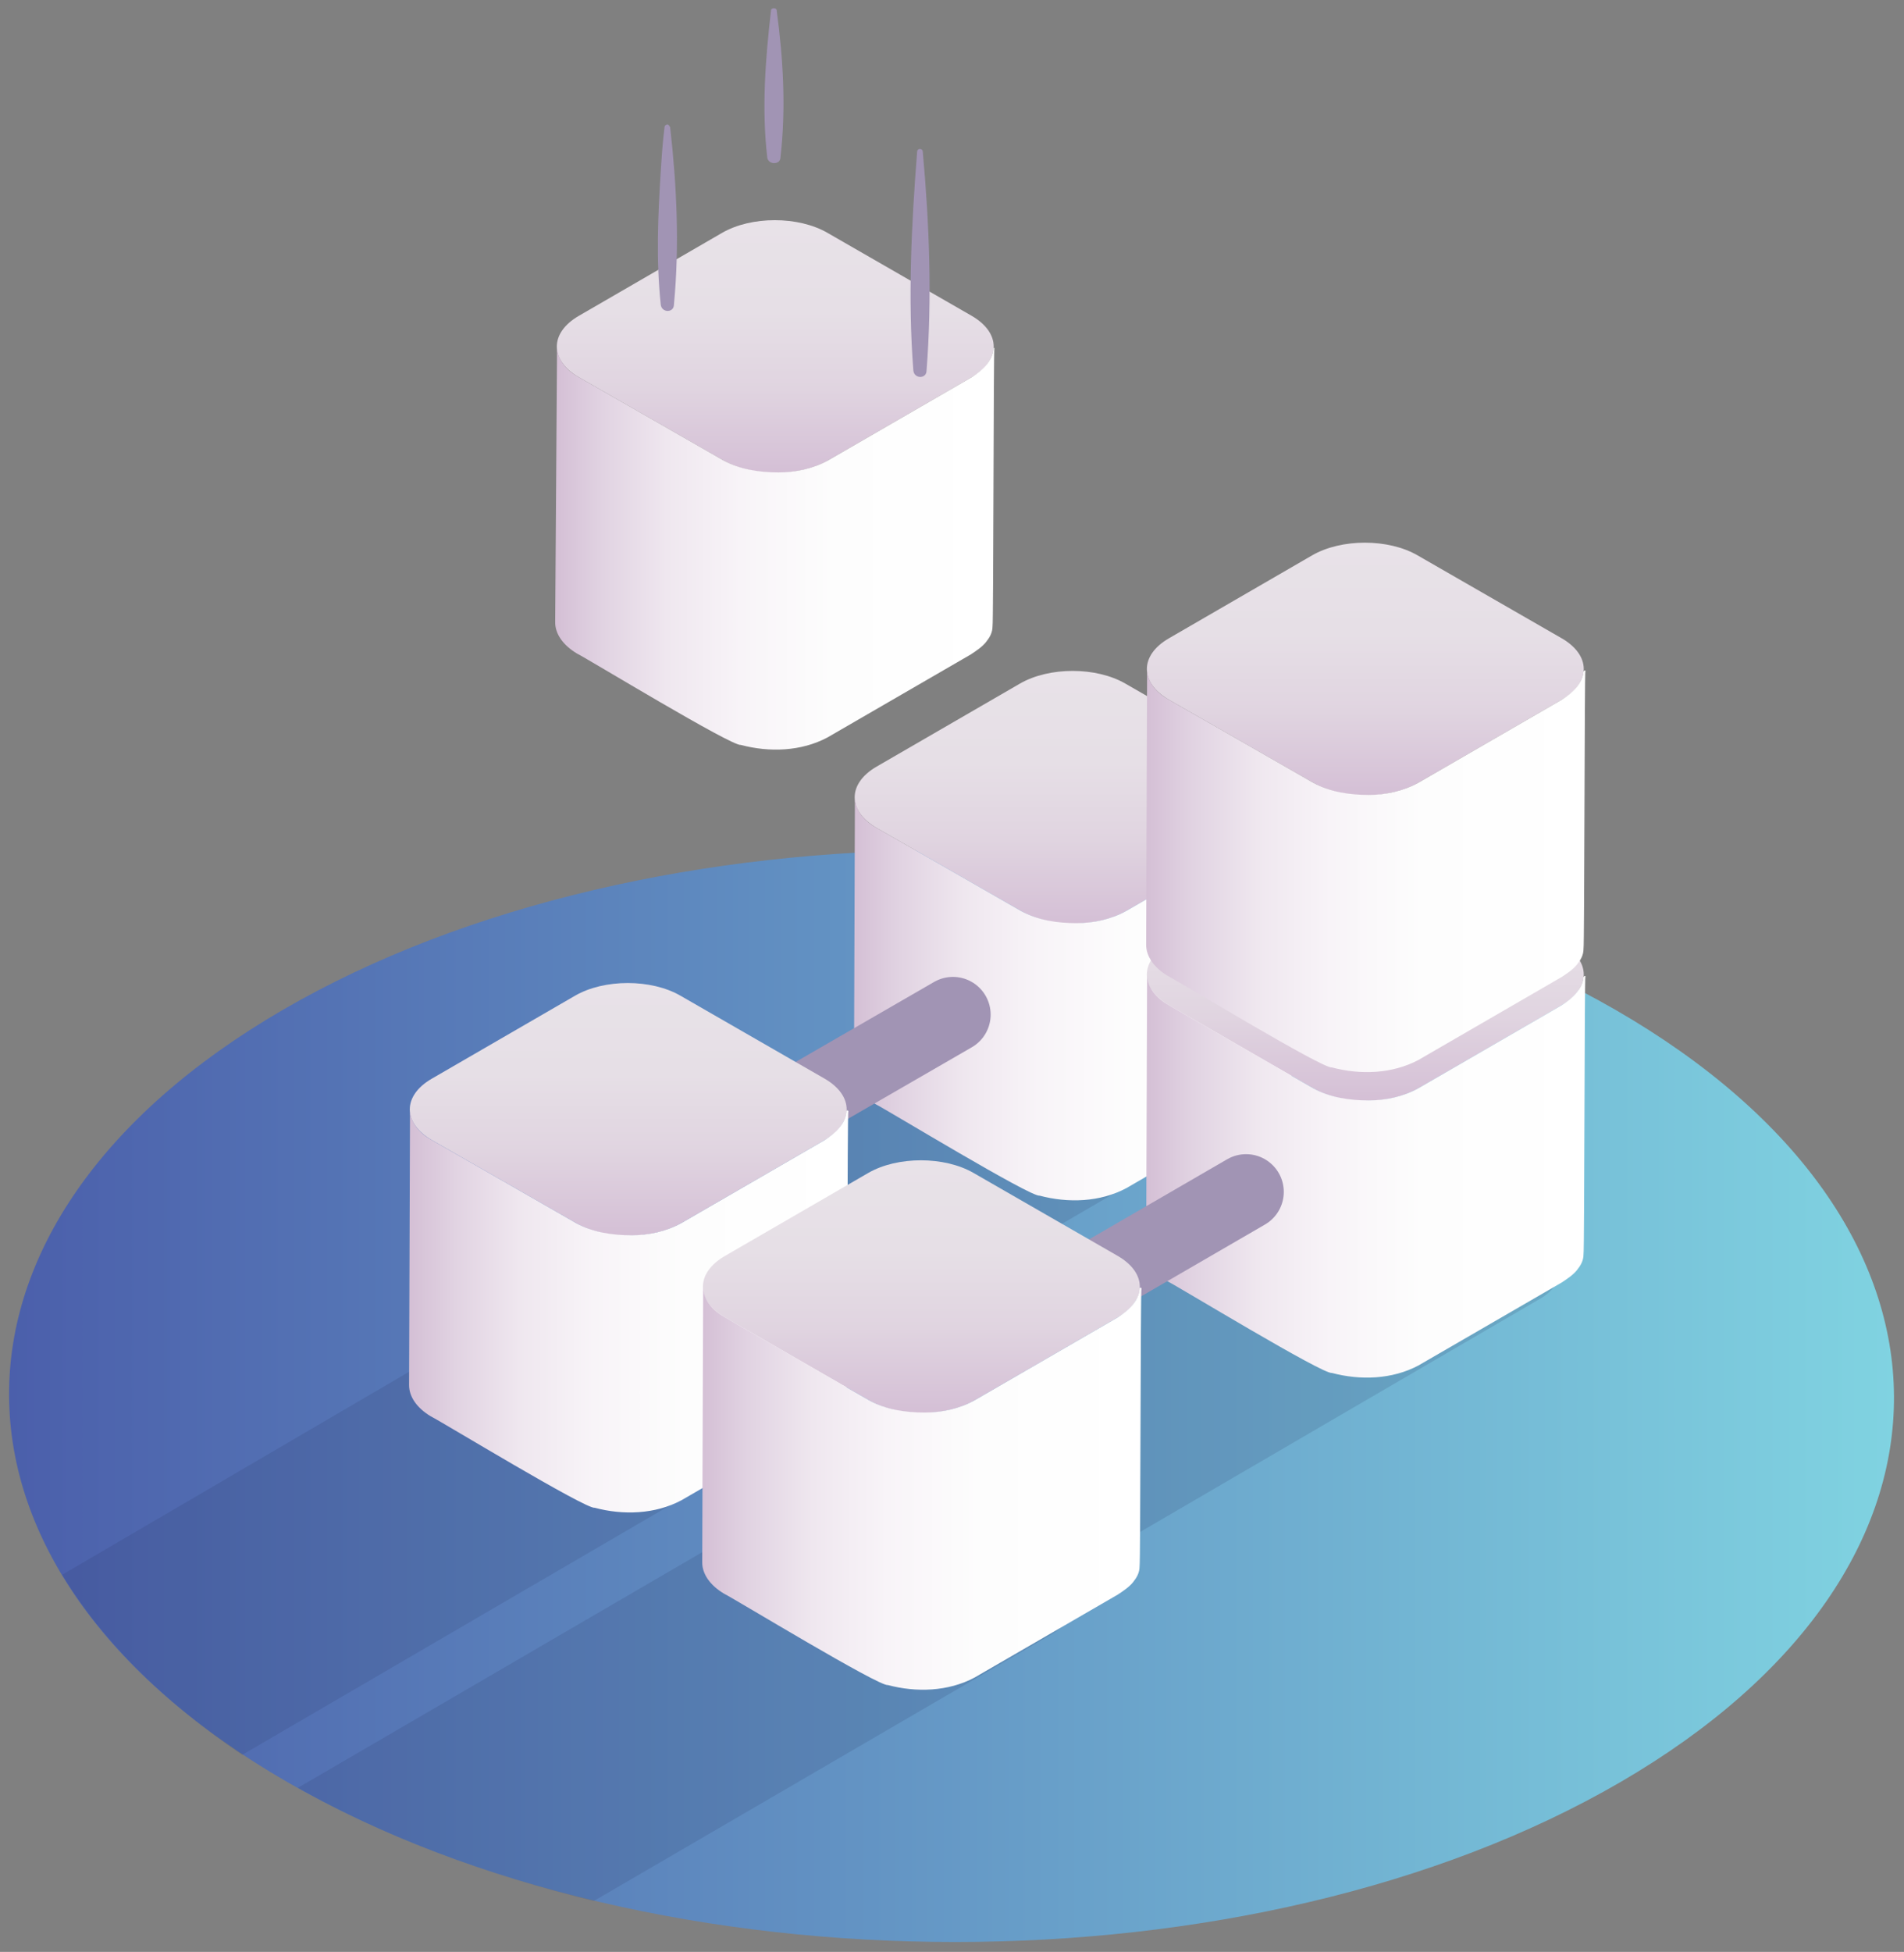 <svg enable-background="new 0 0 202 207" viewBox="0 0 202 207" xmlns="http://www.w3.org/2000/svg" xmlns:xlink="http://www.w3.org/1999/xlink"><rect x="0" y="0" width="202" height="207" fill="#808080" stroke="none"/><linearGradient id="a" gradientTransform="matrix(1 0 0 -1 262 1060.5)" gradientUnits="userSpaceOnUse" x1="-260.988" x2="-61.012" y1="912.4" y2="912.4"><stop offset="0" stop-color="#4b5fab"/><stop offset="1" stop-color="#80d3e1"/></linearGradient><linearGradient id="b"><stop offset="0" stop-color="#d4bfd5"/><stop offset=".045" stop-color="#d6c2d7"/><stop offset=".333" stop-color="#e0d4e0"/><stop offset=".641" stop-color="#e6dfe6"/><stop offset="1" stop-color="#e8e2e8"/></linearGradient><linearGradient id="c" gradientUnits="userSpaceOnUse" x1="113.825" x2="113.825" xlink:href="#b" y1="98.013" y2="71.158"/><linearGradient id="d"><stop offset="0" stop-color="#d4bfd5"/><stop offset=".108" stop-color="#e1d3e2"/><stop offset=".254" stop-color="#efe7ef"/><stop offset=".423" stop-color="#f8f4f8"/><stop offset=".631" stop-color="#fdfdfd"/><stop offset="1" stop-color="#fff"/></linearGradient><linearGradient id="e" gradientUnits="userSpaceOnUse" x1="90.504" x2="137.007" xlink:href="#d" y1="105.934" y2="105.934"/><linearGradient id="f" gradientUnits="userSpaceOnUse" x1="144.887" x2="144.887" xlink:href="#b" y1="116.795" y2="89.94"/><linearGradient id="g" gradientUnits="userSpaceOnUse" x1="121.566" x2="168.069" xlink:href="#d" y1="124.715" y2="124.715"/><linearGradient id="h" gradientUnits="userSpaceOnUse" x1="144.887" x2="144.887" xlink:href="#b" y1="84.399" y2="57.544"/><linearGradient id="i" gradientUnits="userSpaceOnUse" x1="121.566" x2="168.069" xlink:href="#d" y1="92.32" y2="92.32"/><linearGradient id="j" gradientUnits="userSpaceOnUse" x1="82.246" x2="82.246" xlink:href="#b" y1="50.188" y2="23.333"/><linearGradient id="k" gradientUnits="userSpaceOnUse" x1="58.925" x2="105.428" xlink:href="#d" y1="58.109" y2="58.109"/><linearGradient id="l" gradientUnits="userSpaceOnUse" x1="66.645" x2="66.645" xlink:href="#b" y1="131.06" y2="104.205"/><linearGradient id="m" gradientUnits="userSpaceOnUse" x1="43.324" x2="89.827" xlink:href="#d" y1="138.981" y2="138.981"/><linearGradient id="n" gradientUnits="userSpaceOnUse" x1="97.707" x2="97.707" xlink:href="#b" y1="149.842" y2="122.987"/><linearGradient id="o" gradientUnits="userSpaceOnUse" x1="74.386" x2="120.889" xlink:href="#d" y1="157.762" y2="157.762"/><path d="m171.4 107.1c39.2 22.6 39.4 59.3.5 81.9s-102.2 22.6-141.4 0-39.4-59.3-.5-81.9 102.2-22.6 141.4 0z" fill="url(#a)"/><g fill="#2a3363"><path d="m163.2 131.5-15.1-8.7c-3.1-1.8-8-1.8-11 0l-56.3 32.8c3.1 2.9 6.9 5.7 11.3 8.3 4.6 2.6 9.6 4.9 14.9 6.7l56.1-32.7c3.2-1.7 3.2-4.6.1-6.4z" opacity=".16"/><path d="m129.9 113.4-15.1-8.7c-3.1-1.8-8-1.8-11 0l-56.3 32.8c3.1 2.9 6.9 5.7 11.3 8.3 4.6 2.6 9.6 4.9 14.9 6.7l56.1-32.7c3.1-1.8 3.1-4.7.1-6.4z" opacity=".16"/><path d="m111.6 173.3c3-1.8 3-4.6 0-6.4l-15.1-8.7c-3.1-1.8-8-1.8-11 0l-53.9 31.4c9.4 5.3 20 9.2 31.4 12z" opacity=".16"/><path d="m25.7 186.1 50.6-29.5c3-1.8 3-4.6 0-6.4l-15.1-8.7c-3.1-1.8-8-1.8-11 0l-43.6 25.5c4.1 6.8 10.5 13.3 19.1 19.1z" opacity=".16"/></g><g enable-background="new"><path d="m134.7 81.3c3.1 1.8 3.1 4.7 0 6.5l-15.2 8.8c-3.1 1.8-8.1 1.8-11.2 0l-15.3-8.8c-3.1-1.8-3.1-4.7 0-6.5l15.2-8.8c3.1-1.8 8.1-1.8 11.2 0z" fill="url(#c)"/><path d="m137 84.8c-.1 1.3-1.2 2.3-2.3 3 0 0-15.2 8.8-15.2 8.8-1.6.9-3.5 1.3-5.3 1.3-2 0-4.1-.3-5.9-1.3 0 0-15.3-8.8-15.3-8.8-1.6-.9-2.3-2.1-2.3-3.3l-.1 29.3c0 1.2.8 2.4 2.3 3.3 1.2.6 16.5 9.9 17.4 9.7 3 .8 6.4.7 9.2-.8 0 0 15.2-8.8 15.2-8.8.6-.4 1.2-.8 1.6-1.3s.7-1 .7-1.7c.1-.2.1-29.3.2-29.5-.2 0-.2.1-.2.1z" fill="url(#e)"/></g><g enable-background="new"><path d="m165.7 100.1c3.1 1.8 3.1 4.7 0 6.5l-15.2 8.8c-3.1 1.8-8.1 1.8-11.2 0l-15.3-8.8c-3.1-1.8-3.1-4.7 0-6.5l15.2-8.8c3.1-1.8 8.1-1.8 11.2 0z" fill="url(#f)"/><path d="m168 103.6c-.1 1.3-1.2 2.3-2.3 3l-15.2 8.8c-1.6.9-3.5 1.3-5.3 1.3-2 0-4.1-.3-5.9-1.3 0 0-15.3-8.8-15.3-8.8-1.6-.9-2.3-2.1-2.3-3.3l-.1 29.3c0 1.2.8 2.4 2.3 3.3 1.2.6 16.5 9.9 17.4 9.7 3 .8 6.4.7 9.2-.8 0 0 15.2-8.8 15.2-8.8.6-.4 1.2-.8 1.6-1.3s.7-1 .7-1.7c.1-.2.1-29.3.2-29.5-.1 0-.1 0-.2.1z" fill="url(#g)"/></g><g enable-background="new"><path d="m165.7 67.7c3.1 1.8 3.1 4.7 0 6.5l-15.2 8.8c-3.1 1.8-8.1 1.8-11.2 0l-15.3-8.8c-3.1-1.8-3.1-4.7 0-6.5l15.2-8.8c3.1-1.8 8.1-1.8 11.2 0z" fill="url(#h)"/><path d="m168 71.2c-.1 1.3-1.2 2.3-2.3 3 0 0-15.2 8.8-15.2 8.8-1.6.9-3.5 1.3-5.3 1.3-2 0-4.1-.3-5.9-1.3 0 0-15.3-8.8-15.3-8.8-1.6-.9-2.3-2.1-2.3-3.3l-.1 29.3c0 1.2.8 2.4 2.3 3.3 1.2.6 16.5 9.9 17.4 9.7 3 .8 6.4.7 9.2-.8 0 0 15.2-8.8 15.2-8.8.6-.4 1.2-.8 1.6-1.3s.7-1 .7-1.7c.1-.2.1-29.3.2-29.5-.1 0-.1 0-.2.1z" fill="url(#i)"/></g><g enable-background="new"><path d="m103.1 33.5c3.1 1.8 3.1 4.7 0 6.5l-15.2 8.8c-3.1 1.8-8.1 1.8-11.2 0l-15.3-8.8c-3.1-1.8-3.1-4.7 0-6.5l15.2-8.8c3.1-1.8 8.1-1.8 11.2 0z" fill="url(#j)"/><path d="m105.4 37c-.1 1.3-1.2 2.3-2.3 3 0 0-15.2 8.8-15.2 8.8-1.6.9-3.5 1.3-5.3 1.3-2 0-4.1-.3-5.9-1.3 0 0-15.3-8.8-15.3-8.8-1.6-.9-2.3-2.1-2.3-3.3l-.2 29.3c0 1.2.8 2.4 2.3 3.3 1.2.6 16.5 9.9 17.4 9.7 3 .8 6.4.7 9.2-.8 0 0 15.2-8.8 15.2-8.8.6-.4 1.2-.8 1.6-1.3s.7-1 .7-1.7c.1-.2.1-29.3.2-29.5-.1 0-.1 0-.1.1z" fill="url(#k)"/></g><path d="m101.1 107.6-30.3 17.5" fill="none" stroke="#a194b4" stroke-linecap="round" stroke-miterlimit="10" stroke-width="8"/><g enable-background="new"><path d="m87.5 114.4c3.1 1.8 3.1 4.7 0 6.5l-15.2 8.8c-3.1 1.8-8.1 1.8-11.2 0l-15.3-8.8c-3.1-1.8-3.1-4.7 0-6.5l15.2-8.8c3.1-1.8 8.1-1.8 11.2 0z" fill="url(#l)"/><path d="m89.8 117.9c-.1 1.3-1.2 2.3-2.3 3 0 0-15.2 8.8-15.2 8.8-1.6.9-3.5 1.3-5.3 1.3-2 0-4.1-.3-5.9-1.3 0 0-15.3-8.8-15.3-8.8-1.6-.9-2.3-2.1-2.3-3.3l-.1 29.3c0 1.2.8 2.4 2.3 3.3 1.2.6 16.5 9.9 17.4 9.7 3 .8 6.4.7 9.2-.8 0 0 15.2-8.8 15.2-8.8.6-.4 1.2-.8 1.6-1.3s.7-1 .7-1.7c.1-.2.1-29.3.2-29.5-.2-.1-.2 0-.2.1z" fill="url(#m)"/></g><path d="m132.2 126.4-30.7 17.8" fill="none" stroke="#a194b4" stroke-linecap="round" stroke-miterlimit="10" stroke-width="8"/><g enable-background="new"><path d="m118.6 133.2c3.1 1.8 3.1 4.7 0 6.5l-15.2 8.8c-3.1 1.8-8.1 1.8-11.2 0l-15.3-8.8c-3.1-1.8-3.1-4.7 0-6.5l15.2-8.8c3.1-1.8 8.1-1.8 11.2 0z" fill="url(#n)"/><path d="m120.9 136.7c-.1 1.3-1.2 2.3-2.3 3 0 0-15.2 8.8-15.2 8.8-1.6.9-3.5 1.3-5.3 1.3-2 0-4.1-.3-5.9-1.3 0 0-15.3-8.8-15.3-8.8-1.6-.9-2.3-2.1-2.3-3.3l-.1 29.3c0 1.2.8 2.4 2.3 3.3 1.2.6 16.5 9.9 17.4 9.7 3 .8 6.4.7 9.2-.8 0 0 15.2-8.8 15.2-8.8.6-.4 1.2-.8 1.6-1.3s.7-1 .7-1.7c.1-.2.1-29.3.2-29.5-.2-.1-.2 0-.2.1z" fill="url(#o)"/></g><path d="m81.4 16.7c-.6-5.2-.2-10.4.4-15.6 0-.3.6-.3.6 0 .7 5.2 1 10.4.4 15.6 0 .8-1.3.8-1.4 0z" fill="#a194b4"/><path d="m96.9 39.3c-.6-7.7-.2-15.5.4-23.2 0-.4.6-.4.6 0 .7 7.7 1 15.5.4 23.2 0 .9-1.3.9-1.4 0z" fill="#a194b4"/><path d="m70.1 32.3c-.5-4.7-.3-9.4 0-14.1.1-1.6.2-3.1.4-4.7 0-.2.2-.3.3-.3s.2.1.3.3c.7 6.2 1 12.5.4 18.8 0 .9-1.3.9-1.4 0z" fill="#a194b4"/></svg>